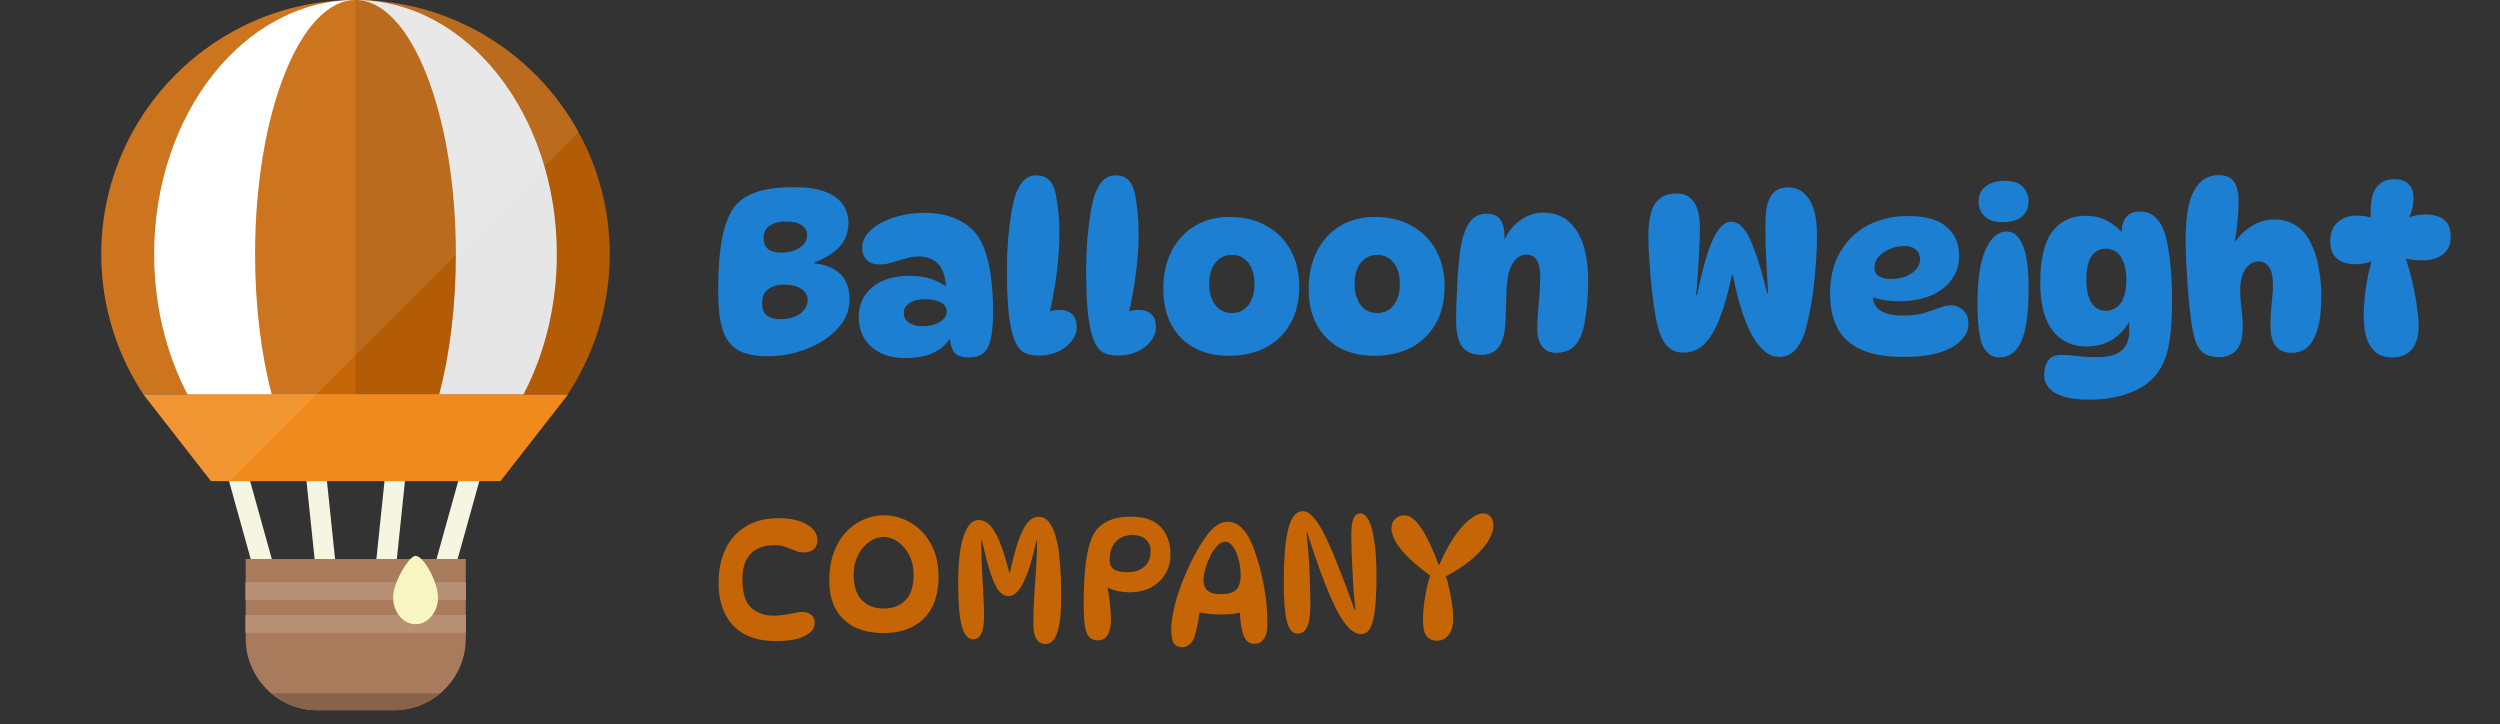 <svg width="176" height="51" viewBox="0 0 176 51" fill="none" xmlns="http://www.w3.org/2000/svg">
<rect x="0" y="0" width="176" height="51" fill="#333333" stroke="none"/>
<g clip-path="url(#clip0_980_52)">
<path d="M19.655 41.235L18.281 41.616L18.114 41.013L17.649 39.354L16.13 33.892L16.123 33.872L16.074 33.691L16.428 33.594L17.448 33.31L17.608 33.872L19.135 39.354L19.593 41.013L19.655 41.235Z" fill="#F5F5E1"/>
<path d="M33.795 33.693L32.416 33.309L30.208 41.232L31.587 41.616L33.795 33.693Z" fill="#F5F5E1"/>
<path d="M23.795 41.327L22.933 33.066L21.508 33.215L22.37 41.476L23.795 41.327Z" fill="#F5F5E1"/>
<path d="M28.578 33.216L27.154 33.067L26.292 41.328L27.716 41.477L28.578 33.216Z" fill="#F5F5E1"/>
<path d="M42.923 17.682V18.112C42.923 18.189 42.916 18.258 42.916 18.334V18.425C42.916 18.432 42.916 18.432 42.916 18.439C42.916 18.473 42.91 18.508 42.91 18.543V18.64C42.91 18.66 42.903 18.681 42.903 18.709C42.903 18.744 42.903 18.779 42.896 18.82C42.896 18.862 42.896 18.904 42.889 18.945V19.015C42.882 19.105 42.875 19.195 42.868 19.285C42.868 19.341 42.861 19.389 42.854 19.445C42.847 19.528 42.84 19.618 42.833 19.701C42.833 19.729 42.826 19.75 42.826 19.778C42.812 19.861 42.806 19.951 42.798 20.035C42.792 20.062 42.792 20.09 42.785 20.125C42.785 20.153 42.778 20.18 42.771 20.215V20.243C42.764 20.271 42.764 20.298 42.757 20.326C42.708 20.708 42.646 21.09 42.57 21.464C42.563 21.492 42.556 21.52 42.549 21.554C42.549 21.554 42.549 21.561 42.549 21.568C42.542 21.596 42.535 21.631 42.528 21.665C42.521 21.693 42.514 21.728 42.507 21.763C42.5 21.783 42.493 21.804 42.486 21.832C42.48 21.86 42.48 21.881 42.473 21.908C42.445 22.033 42.41 22.158 42.382 22.283C42.375 22.311 42.368 22.339 42.361 22.366C42.341 22.436 42.327 22.498 42.306 22.561C42.299 22.589 42.292 22.623 42.285 22.651C42.278 22.665 42.278 22.679 42.271 22.7C42.264 22.727 42.251 22.762 42.244 22.797C42.23 22.838 42.223 22.88 42.209 22.922C42.202 22.949 42.188 22.977 42.181 23.005C42.174 23.04 42.16 23.081 42.153 23.116C42.126 23.192 42.098 23.276 42.077 23.359C42.063 23.387 42.056 23.414 42.042 23.449C42.035 23.477 42.028 23.505 42.014 23.532C42.008 23.567 41.994 23.602 41.98 23.636C41.98 23.636 41.98 23.636 41.98 23.643C41.959 23.706 41.938 23.768 41.917 23.831C41.883 23.928 41.848 24.025 41.813 24.122C41.799 24.15 41.792 24.178 41.779 24.199C41.772 24.219 41.765 24.24 41.758 24.254C41.744 24.289 41.737 24.323 41.723 24.358C41.64 24.573 41.55 24.788 41.459 24.997C41.439 25.052 41.411 25.101 41.39 25.156C41.362 25.219 41.335 25.274 41.307 25.337C41.293 25.371 41.279 25.399 41.265 25.427C41.251 25.455 41.244 25.476 41.231 25.496C41.196 25.573 41.161 25.649 41.127 25.718C41.113 25.746 41.106 25.767 41.092 25.795C41.078 25.823 41.064 25.857 41.043 25.885C40.953 26.065 40.863 26.246 40.766 26.419C40.752 26.447 40.738 26.468 40.724 26.496C40.703 26.53 40.689 26.565 40.669 26.593C40.655 26.628 40.634 26.655 40.62 26.683C40.606 26.711 40.585 26.739 40.571 26.773C40.537 26.829 40.502 26.891 40.467 26.954C40.447 26.981 40.433 27.002 40.419 27.03C40.405 27.058 40.384 27.085 40.37 27.12C40.266 27.294 40.155 27.46 40.044 27.634C40.016 27.682 39.981 27.724 39.954 27.773H10.099C8.399 25.198 7.337 22.158 7.157 18.883C7.136 18.556 7.129 18.23 7.129 17.897C7.129 8.043 15.096 0.049 24.936 0H25.456C25.519 0 25.581 0 25.644 0.007C25.769 0.014 25.894 0.021 26.012 0.028C26.372 0.049 26.733 0.076 27.087 0.118H27.094C27.198 0.132 27.302 0.146 27.407 0.16C27.441 0.16 27.476 0.167 27.511 0.173C27.58 0.18 27.642 0.187 27.712 0.201C27.747 0.208 27.781 0.208 27.816 0.215L27.92 0.236C28.094 0.264 28.267 0.291 28.441 0.326C28.607 0.361 28.774 0.395 28.94 0.43C28.975 0.437 29.01 0.444 29.038 0.451C29.072 0.458 29.107 0.465 29.142 0.479C29.176 0.486 29.204 0.493 29.239 0.5H29.246C29.308 0.513 29.378 0.534 29.44 0.548C29.475 0.555 29.509 0.569 29.544 0.576C29.586 0.583 29.627 0.597 29.669 0.611C29.69 0.618 29.718 0.625 29.738 0.625C29.773 0.638 29.808 0.645 29.835 0.652C29.87 0.666 29.905 0.673 29.94 0.68C29.995 0.701 30.058 0.715 30.113 0.736C30.189 0.756 30.259 0.777 30.328 0.798C30.363 0.812 30.398 0.819 30.425 0.833C30.46 0.84 30.495 0.854 30.523 0.861C30.557 0.875 30.592 0.881 30.62 0.895C30.654 0.902 30.689 0.916 30.717 0.923C30.752 0.937 30.786 0.944 30.814 0.958C30.849 0.972 30.877 0.979 30.911 0.993C30.974 1.013 31.043 1.034 31.106 1.062C31.133 1.069 31.168 1.083 31.203 1.097C31.251 1.111 31.307 1.131 31.362 1.152C31.501 1.208 31.647 1.263 31.793 1.326C31.848 1.346 31.904 1.367 31.952 1.388C32.049 1.43 32.147 1.471 32.244 1.513C32.272 1.527 32.299 1.541 32.327 1.555C32.389 1.583 32.452 1.61 32.508 1.638C32.542 1.652 32.57 1.666 32.605 1.68C32.695 1.721 32.785 1.763 32.875 1.812C32.903 1.825 32.938 1.839 32.966 1.853C32.993 1.867 33.028 1.881 33.056 1.902C33.084 1.916 33.111 1.923 33.139 1.937C33.202 1.971 33.264 2.006 33.327 2.034C33.431 2.089 33.528 2.145 33.625 2.2C33.701 2.235 33.771 2.277 33.84 2.318C33.937 2.374 34.028 2.429 34.125 2.478C34.18 2.513 34.229 2.547 34.284 2.582C34.347 2.617 34.402 2.651 34.458 2.686C34.486 2.7 34.513 2.721 34.541 2.734C34.569 2.755 34.597 2.776 34.631 2.79C34.659 2.811 34.687 2.825 34.715 2.846C34.742 2.866 34.77 2.88 34.798 2.901C34.846 2.929 34.895 2.963 34.944 2.998C34.951 3.005 34.965 3.012 34.971 3.019C35.083 3.088 35.187 3.165 35.291 3.234C35.298 3.241 35.298 3.241 35.298 3.241C35.381 3.296 35.457 3.352 35.541 3.407C35.568 3.428 35.589 3.449 35.617 3.47C35.7 3.532 35.776 3.588 35.86 3.65C35.888 3.671 35.908 3.692 35.936 3.713C35.964 3.734 35.992 3.754 36.019 3.768C36.04 3.789 36.068 3.81 36.096 3.831C36.123 3.858 36.158 3.879 36.186 3.907C36.228 3.935 36.262 3.97 36.304 3.997C36.387 4.067 36.477 4.143 36.561 4.213C36.581 4.233 36.602 4.247 36.623 4.268C36.651 4.289 36.686 4.317 36.714 4.344C36.734 4.365 36.762 4.386 36.79 4.407C36.963 4.559 37.13 4.712 37.296 4.872C37.317 4.886 37.331 4.9 37.352 4.92C37.491 5.052 37.623 5.184 37.761 5.316C37.782 5.344 37.81 5.371 37.831 5.392C37.852 5.413 37.865 5.427 37.879 5.441C37.9 5.462 37.921 5.489 37.942 5.51C37.99 5.559 38.046 5.614 38.094 5.67C38.115 5.691 38.129 5.704 38.15 5.725C38.386 5.982 38.615 6.246 38.837 6.516C38.858 6.544 38.879 6.565 38.899 6.593C38.913 6.607 38.92 6.613 38.934 6.627C38.955 6.655 38.976 6.683 38.997 6.711C39.017 6.738 39.045 6.773 39.073 6.801C39.087 6.822 39.101 6.843 39.121 6.863C39.239 7.023 39.364 7.183 39.482 7.342C39.503 7.37 39.524 7.398 39.538 7.425C39.58 7.481 39.621 7.537 39.663 7.599C39.697 7.648 39.739 7.696 39.774 7.752C39.788 7.779 39.809 7.807 39.829 7.835C39.864 7.891 39.906 7.946 39.947 8.009C39.975 8.057 40.01 8.106 40.044 8.161C40.156 8.328 40.267 8.501 40.371 8.675C40.385 8.703 40.406 8.73 40.419 8.765C40.433 8.786 40.447 8.813 40.468 8.841C40.502 8.897 40.537 8.959 40.572 9.022C40.586 9.05 40.606 9.084 40.62 9.112C40.634 9.14 40.655 9.167 40.669 9.195C40.69 9.23 40.704 9.265 40.724 9.299C40.738 9.32 40.752 9.348 40.766 9.376C40.863 9.549 40.953 9.73 41.044 9.91C41.065 9.938 41.078 9.972 41.092 10C41.106 10.028 41.113 10.049 41.127 10.077C41.162 10.146 41.196 10.222 41.231 10.292C41.245 10.319 41.252 10.34 41.266 10.361C41.28 10.396 41.294 10.424 41.307 10.458C41.335 10.514 41.363 10.576 41.391 10.639C41.411 10.694 41.439 10.743 41.46 10.798C41.55 11.006 41.64 11.222 41.724 11.437C41.737 11.472 41.744 11.506 41.758 11.541C41.765 11.555 41.772 11.575 41.779 11.589C41.793 11.617 41.8 11.645 41.814 11.673C41.848 11.77 41.883 11.867 41.918 11.957C41.939 12.027 41.959 12.089 41.98 12.152V12.159C41.994 12.193 42.008 12.228 42.015 12.262C42.029 12.29 42.036 12.318 42.043 12.346C42.057 12.374 42.064 12.408 42.077 12.436C42.098 12.519 42.126 12.596 42.154 12.679C42.161 12.714 42.175 12.748 42.182 12.783C42.189 12.811 42.202 12.845 42.209 12.873C42.223 12.915 42.23 12.957 42.244 12.998C42.251 13.033 42.265 13.061 42.272 13.095C42.279 13.109 42.279 13.13 42.286 13.144C42.293 13.172 42.3 13.2 42.306 13.227C42.327 13.297 42.341 13.359 42.362 13.422C42.369 13.449 42.376 13.477 42.383 13.505C42.41 13.63 42.445 13.762 42.473 13.887C42.48 13.907 42.48 13.935 42.487 13.963C42.494 13.984 42.501 14.011 42.508 14.032C42.515 14.067 42.522 14.102 42.529 14.13C42.535 14.164 42.542 14.192 42.549 14.227C42.549 14.234 42.549 14.234 42.549 14.241C42.556 14.268 42.563 14.303 42.57 14.331C42.647 14.706 42.709 15.087 42.757 15.469C42.764 15.497 42.764 15.524 42.771 15.552V15.58C42.778 15.608 42.785 15.642 42.785 15.67C42.792 15.698 42.792 15.732 42.799 15.76C42.806 15.844 42.813 15.927 42.827 16.017C42.827 16.038 42.834 16.066 42.834 16.086C42.841 16.177 42.848 16.26 42.855 16.35C42.861 16.399 42.868 16.454 42.868 16.503C42.875 16.593 42.882 16.683 42.889 16.78V16.85C42.896 16.891 42.896 16.933 42.896 16.975C42.903 17.009 42.903 17.051 42.903 17.086C42.903 17.106 42.91 17.134 42.91 17.155V17.252C42.91 17.287 42.917 17.322 42.917 17.356C42.917 17.363 42.917 17.363 42.917 17.37V17.46C42.916 17.536 42.923 17.606 42.923 17.682Z" fill="#C66506"/>
<path d="M39.2 17.896C39.2 21.547 38.334 24.942 36.848 27.773H13.205C11.718 24.942 10.852 21.547 10.852 17.896C10.852 8.051 17.149 0.062 24.935 0C24.965 0 24.996 0 25.026 0C25.057 0 25.087 0 25.118 0C32.904 0.062 39.2 8.051 39.2 17.896Z" fill="white"/>
<path d="M32.094 17.896C32.094 21.547 31.663 24.942 30.921 27.773H19.131C18.389 24.942 17.957 21.547 17.957 17.896C17.957 8.012 21.122 0 25.026 0C28.93 0 32.094 8.012 32.094 17.896Z" fill="#C66506"/>
<path opacity="0.1" d="M42.924 17.682V18.112C42.924 18.189 42.917 18.258 42.917 18.334V18.425C42.917 18.432 42.917 18.432 42.917 18.439C42.917 18.473 42.91 18.508 42.91 18.543V18.64C42.91 18.66 42.903 18.681 42.903 18.709C42.903 18.744 42.903 18.779 42.896 18.82C42.896 18.862 42.896 18.904 42.889 18.945V19.015C42.882 19.105 42.875 19.195 42.868 19.285C42.868 19.341 42.861 19.389 42.854 19.445C42.847 19.528 42.84 19.618 42.834 19.701C42.834 19.729 42.827 19.75 42.827 19.778C42.813 19.861 42.806 19.951 42.799 20.035C42.792 20.062 42.792 20.09 42.785 20.125C42.785 20.153 42.778 20.18 42.771 20.215V20.243C42.764 20.271 42.764 20.298 42.757 20.326C42.709 20.708 42.646 21.09 42.57 21.464C42.563 21.492 42.556 21.52 42.549 21.554C42.549 21.554 42.549 21.561 42.549 21.568C42.542 21.596 42.535 21.631 42.528 21.665C42.521 21.693 42.514 21.728 42.507 21.763C42.501 21.783 42.494 21.804 42.487 21.832C42.48 21.86 42.48 21.881 42.473 21.908C42.445 22.033 42.41 22.158 42.383 22.283C42.376 22.311 42.369 22.339 42.362 22.366C42.341 22.436 42.327 22.498 42.306 22.561C42.299 22.589 42.292 22.623 42.285 22.651C42.279 22.665 42.279 22.679 42.272 22.7C42.265 22.727 42.251 22.762 42.244 22.797C42.23 22.838 42.223 22.88 42.209 22.922C42.202 22.949 42.188 22.977 42.181 23.005C42.174 23.04 42.16 23.081 42.154 23.116C42.126 23.192 42.098 23.276 42.077 23.359C42.063 23.387 42.056 23.414 42.042 23.449C42.035 23.477 42.029 23.505 42.015 23.532C42.008 23.567 41.994 23.602 41.98 23.636C41.98 23.636 41.98 23.636 41.98 23.643C41.959 23.706 41.938 23.768 41.918 23.831C41.883 23.928 41.848 24.025 41.813 24.122C41.8 24.15 41.793 24.178 41.779 24.199C41.772 24.219 41.765 24.24 41.758 24.254C41.744 24.289 41.737 24.323 41.723 24.358C41.64 24.573 41.55 24.788 41.46 24.997C41.439 25.052 41.411 25.101 41.39 25.156C41.362 25.219 41.335 25.274 41.307 25.337C41.293 25.371 41.279 25.399 41.265 25.427C41.252 25.455 41.245 25.476 41.231 25.496C41.196 25.573 41.161 25.649 41.127 25.718C41.113 25.746 41.106 25.767 41.092 25.795C41.078 25.823 41.064 25.857 41.044 25.885C40.953 26.065 40.863 26.246 40.766 26.419C40.752 26.447 40.738 26.468 40.724 26.496C40.703 26.53 40.69 26.565 40.669 26.593C40.655 26.628 40.634 26.655 40.62 26.683C40.606 26.711 40.585 26.739 40.572 26.773C40.537 26.829 40.502 26.891 40.468 26.954C40.447 26.981 40.433 27.002 40.419 27.03C40.405 27.058 40.384 27.085 40.37 27.12C40.266 27.294 40.155 27.46 40.044 27.634C40.017 27.682 39.982 27.724 39.954 27.773H25.026V0H25.457C25.644 0 25.838 0.007 26.026 0.014C26.38 0.035 26.733 0.069 27.087 0.118H27.094C27.198 0.132 27.303 0.146 27.407 0.16C27.441 0.16 27.476 0.167 27.511 0.173C27.58 0.18 27.643 0.187 27.712 0.201C27.747 0.208 27.782 0.208 27.816 0.215L27.92 0.236C28.094 0.264 28.267 0.291 28.441 0.326C28.607 0.361 28.774 0.395 28.941 0.43C28.975 0.437 29.01 0.444 29.038 0.451C29.072 0.458 29.107 0.465 29.142 0.479C29.177 0.486 29.204 0.493 29.239 0.5H29.246C29.308 0.513 29.378 0.534 29.44 0.548C29.475 0.555 29.51 0.569 29.544 0.576C29.586 0.583 29.628 0.597 29.669 0.611C29.69 0.618 29.718 0.625 29.739 0.625C29.773 0.638 29.808 0.645 29.836 0.652C29.87 0.666 29.905 0.673 29.94 0.68C29.995 0.701 30.058 0.715 30.113 0.736C30.19 0.756 30.259 0.777 30.328 0.798C30.363 0.812 30.398 0.819 30.426 0.833C30.46 0.84 30.495 0.854 30.523 0.861C30.558 0.875 30.592 0.881 30.62 0.895C30.655 0.902 30.689 0.916 30.717 0.923C30.752 0.937 30.787 0.944 30.814 0.958C30.849 0.972 30.877 0.979 30.912 0.993C30.974 1.013 31.043 1.034 31.106 1.062C31.134 1.069 31.168 1.083 31.203 1.097C31.252 1.111 31.307 1.131 31.363 1.152C31.501 1.208 31.647 1.263 31.793 1.326C31.848 1.346 31.904 1.367 31.952 1.388C32.05 1.43 32.147 1.471 32.244 1.513C32.272 1.527 32.299 1.541 32.327 1.555C32.39 1.583 32.452 1.61 32.508 1.638C32.542 1.652 32.57 1.666 32.605 1.68C32.695 1.721 32.785 1.763 32.876 1.812C32.903 1.825 32.938 1.839 32.966 1.853C32.994 1.867 33.028 1.881 33.056 1.902C33.084 1.916 33.112 1.923 33.139 1.937C33.202 1.971 33.264 2.006 33.327 2.034C33.431 2.089 33.528 2.145 33.625 2.2C33.702 2.235 33.771 2.277 33.84 2.318C33.938 2.374 34.028 2.429 34.125 2.478C34.18 2.513 34.229 2.547 34.285 2.582C34.347 2.617 34.402 2.651 34.458 2.686C34.486 2.7 34.514 2.721 34.541 2.734C34.569 2.755 34.597 2.776 34.632 2.79C34.659 2.811 34.687 2.825 34.715 2.846C34.743 2.866 34.77 2.88 34.798 2.901C34.847 2.929 34.895 2.963 34.944 2.998C34.951 3.005 34.965 3.012 34.972 3.019C35.083 3.088 35.187 3.165 35.291 3.234C35.298 3.241 35.298 3.241 35.298 3.241C35.381 3.296 35.458 3.352 35.541 3.407C35.569 3.428 35.589 3.449 35.617 3.47C35.7 3.532 35.777 3.588 35.86 3.65C35.888 3.671 35.908 3.692 35.936 3.713C35.964 3.734 35.992 3.754 36.02 3.768C36.04 3.789 36.068 3.81 36.096 3.831C36.124 3.858 36.158 3.879 36.186 3.907C36.228 3.935 36.263 3.97 36.304 3.997C36.388 4.067 36.478 4.143 36.561 4.213C36.582 4.233 36.602 4.247 36.623 4.268C36.651 4.289 36.686 4.317 36.714 4.344C36.734 4.365 36.762 4.386 36.79 4.407C36.964 4.559 37.13 4.712 37.297 4.872C37.317 4.886 37.331 4.9 37.352 4.92C37.491 5.052 37.623 5.184 37.762 5.316C37.782 5.344 37.81 5.371 37.831 5.392C37.852 5.413 37.866 5.427 37.88 5.441C37.9 5.462 37.921 5.489 37.942 5.51C37.99 5.559 38.046 5.614 38.095 5.67C38.115 5.691 38.129 5.704 38.15 5.725C38.386 5.982 38.615 6.246 38.837 6.516C38.858 6.544 38.879 6.565 38.9 6.593C38.913 6.607 38.92 6.613 38.934 6.627C38.955 6.655 38.976 6.683 38.997 6.711C39.018 6.738 39.045 6.773 39.073 6.801C39.087 6.822 39.101 6.843 39.122 6.863C39.24 7.023 39.365 7.183 39.483 7.342C39.503 7.37 39.524 7.398 39.538 7.425C39.58 7.481 39.621 7.537 39.663 7.599C39.698 7.648 39.739 7.696 39.774 7.752C39.788 7.779 39.809 7.807 39.83 7.835C39.864 7.891 39.906 7.946 39.948 8.009C39.975 8.057 40.01 8.106 40.045 8.161C40.156 8.328 40.267 8.501 40.371 8.675C40.385 8.703 40.406 8.73 40.419 8.765C40.433 8.786 40.447 8.813 40.468 8.841C40.503 8.897 40.537 8.959 40.572 9.022C40.586 9.05 40.607 9.084 40.621 9.112C40.635 9.14 40.655 9.167 40.669 9.195C40.69 9.23 40.704 9.265 40.725 9.299C40.739 9.32 40.752 9.348 40.766 9.376C40.864 9.549 40.954 9.73 41.044 9.91C41.065 9.938 41.079 9.972 41.093 10C41.106 10.028 41.113 10.049 41.127 10.077C41.162 10.146 41.197 10.222 41.231 10.292C41.245 10.319 41.252 10.34 41.266 10.361C41.28 10.396 41.294 10.424 41.307 10.458C41.335 10.514 41.363 10.576 41.391 10.639C41.412 10.694 41.439 10.743 41.46 10.798C41.55 11.006 41.641 11.222 41.724 11.437C41.738 11.472 41.745 11.506 41.758 11.541C41.765 11.555 41.772 11.575 41.779 11.589C41.793 11.617 41.8 11.645 41.814 11.673C41.849 11.77 41.883 11.867 41.918 11.957C41.939 12.027 41.96 12.089 41.98 12.152V12.159C41.994 12.193 42.008 12.228 42.015 12.262C42.029 12.29 42.036 12.318 42.043 12.346C42.057 12.374 42.064 12.408 42.078 12.436C42.098 12.519 42.126 12.596 42.154 12.679C42.161 12.714 42.175 12.748 42.182 12.783C42.189 12.811 42.203 12.845 42.21 12.873C42.223 12.915 42.23 12.957 42.244 12.998C42.251 13.033 42.265 13.061 42.272 13.095C42.279 13.109 42.279 13.13 42.286 13.144C42.293 13.172 42.3 13.2 42.307 13.227C42.328 13.297 42.341 13.359 42.362 13.422C42.369 13.449 42.376 13.477 42.383 13.505C42.411 13.63 42.446 13.762 42.473 13.887C42.48 13.907 42.48 13.935 42.487 13.963C42.494 13.984 42.501 14.011 42.508 14.032C42.515 14.067 42.522 14.102 42.529 14.13C42.536 14.164 42.543 14.192 42.55 14.227C42.55 14.234 42.55 14.234 42.55 14.241C42.556 14.268 42.563 14.303 42.57 14.331C42.647 14.706 42.709 15.087 42.758 15.469C42.765 15.497 42.764 15.524 42.772 15.552V15.58C42.778 15.608 42.785 15.642 42.785 15.67C42.792 15.698 42.792 15.732 42.799 15.76C42.806 15.844 42.813 15.927 42.827 16.017C42.827 16.038 42.834 16.066 42.834 16.086C42.841 16.177 42.848 16.26 42.855 16.35C42.862 16.399 42.869 16.454 42.869 16.503C42.876 16.593 42.883 16.683 42.889 16.78V16.85C42.896 16.891 42.896 16.933 42.896 16.975C42.903 17.009 42.903 17.051 42.903 17.086C42.903 17.106 42.91 17.134 42.91 17.155V17.252C42.91 17.287 42.917 17.322 42.917 17.356C42.917 17.363 42.917 17.363 42.917 17.37V17.46C42.917 17.536 42.924 17.606 42.924 17.682Z" fill="#040000"/>
<path d="M39.988 27.773L35.234 33.872H14.853L10.099 27.773H39.988Z" fill="#F08A1C"/>
<path d="M32.792 39.355V44.962C32.792 46.495 32.098 47.876 31.001 48.806C30.12 49.549 28.989 50 27.753 50H22.334C21.89 50 21.459 49.944 21.05 49.833C20.321 49.639 19.648 49.285 19.086 48.806C18.309 48.147 17.733 47.259 17.462 46.245C17.351 45.836 17.295 45.406 17.295 44.962V39.355H32.792V39.355Z" fill="#A87B5D"/>
<path d="M31.001 48.805C30.123 49.548 28.989 49.997 27.756 49.997H22.331C21.098 49.997 19.965 49.548 19.086 48.805H31.001Z" fill="#88634A"/>
<path d="M32.792 41.014H17.295V42.235H32.792V41.014Z" fill="#B79075"/>
<path d="M32.792 43.304H17.295V44.525H32.792V43.304Z" fill="#B79075"/>
<path d="M32.792 41.014H17.295V42.235H32.792V41.014Z" fill="#B79075"/>
<path d="M32.792 43.304H17.295V44.525H32.792V43.304Z" fill="#B79075"/>
<path d="M30.835 42.051C30.835 43.096 30.127 43.943 29.255 43.943C28.382 43.943 27.674 43.096 27.674 42.051C27.674 41.007 28.794 39.132 29.255 39.132C29.833 39.132 30.835 41.007 30.835 42.051Z" fill="#F7F5C1"/>
<path opacity="0.1" d="M40.724 9.299L38.323 11.7L32.098 17.925L16.13 33.893L16.123 33.872H14.853L10.099 27.772C8.399 25.198 7.337 22.158 7.157 18.883C7.136 18.556 7.129 18.23 7.129 17.897C7.129 8.043 15.096 0.049 24.936 0H25.456C25.519 0 25.581 0 25.644 0.007C25.769 0.007 25.901 0.007 26.026 0.014C26.379 0.035 26.733 0.069 27.087 0.118H27.094C27.198 0.132 27.302 0.146 27.407 0.16C27.441 0.16 27.476 0.167 27.511 0.173C27.58 0.18 27.642 0.187 27.712 0.201C27.747 0.208 27.781 0.208 27.816 0.215L27.92 0.236C28.094 0.264 28.267 0.291 28.441 0.326C28.607 0.361 28.774 0.395 28.94 0.43C28.975 0.437 29.01 0.444 29.038 0.451C29.072 0.458 29.107 0.465 29.142 0.479C29.176 0.486 29.204 0.493 29.239 0.5H29.246C29.308 0.513 29.378 0.534 29.44 0.548C29.475 0.555 29.509 0.569 29.544 0.576C29.586 0.583 29.627 0.597 29.669 0.611C29.69 0.618 29.718 0.625 29.738 0.625C29.773 0.638 29.808 0.645 29.835 0.652C29.87 0.666 29.905 0.673 29.94 0.68C29.995 0.701 30.058 0.715 30.113 0.736C30.189 0.756 30.259 0.777 30.328 0.798C30.363 0.812 30.398 0.819 30.425 0.833C30.46 0.84 30.495 0.854 30.523 0.861C30.557 0.875 30.592 0.881 30.62 0.895C30.654 0.902 30.689 0.916 30.717 0.923C30.752 0.937 30.786 0.944 30.814 0.958C30.849 0.972 30.877 0.979 30.911 0.993C30.974 1.013 31.043 1.034 31.106 1.062C31.133 1.069 31.168 1.083 31.203 1.097C31.251 1.111 31.307 1.131 31.362 1.152C31.501 1.208 31.647 1.263 31.793 1.326C31.848 1.346 31.904 1.367 31.952 1.388C32.049 1.43 32.147 1.471 32.244 1.513C32.272 1.527 32.299 1.541 32.327 1.555C32.389 1.583 32.452 1.61 32.508 1.638C32.542 1.652 32.57 1.666 32.605 1.68C32.695 1.721 32.785 1.763 32.875 1.812C32.903 1.825 32.938 1.839 32.966 1.853C32.993 1.867 33.028 1.881 33.056 1.902C33.084 1.916 33.111 1.923 33.139 1.937C33.202 1.971 33.264 2.006 33.327 2.034C33.431 2.089 33.528 2.145 33.625 2.2C33.701 2.235 33.771 2.277 33.84 2.318C33.937 2.374 34.028 2.429 34.125 2.478C34.18 2.513 34.229 2.547 34.284 2.582C34.347 2.617 34.402 2.651 34.458 2.686C34.486 2.7 34.513 2.721 34.541 2.734C34.569 2.755 34.597 2.776 34.631 2.79C34.659 2.811 34.687 2.825 34.715 2.846C34.742 2.866 34.77 2.88 34.798 2.901C34.846 2.929 34.895 2.963 34.944 2.998C34.951 3.005 34.965 3.012 34.971 3.019C35.083 3.088 35.187 3.165 35.291 3.234C35.298 3.241 35.298 3.241 35.298 3.241C35.381 3.296 35.457 3.352 35.541 3.407C35.568 3.428 35.589 3.449 35.617 3.47C35.7 3.532 35.776 3.588 35.86 3.65C35.888 3.671 35.908 3.692 35.936 3.713C35.964 3.734 35.992 3.754 36.019 3.768C36.04 3.789 36.068 3.81 36.096 3.831C36.123 3.858 36.158 3.879 36.186 3.907C36.228 3.935 36.262 3.97 36.304 3.997C36.387 4.067 36.477 4.143 36.561 4.213C36.581 4.233 36.602 4.247 36.623 4.268C36.651 4.289 36.686 4.317 36.714 4.344C36.734 4.365 36.762 4.386 36.79 4.407C36.963 4.559 37.13 4.712 37.296 4.872C37.317 4.886 37.331 4.9 37.352 4.92C37.491 5.052 37.623 5.184 37.761 5.316C37.782 5.344 37.81 5.371 37.831 5.392C37.852 5.413 37.865 5.427 37.879 5.441C37.9 5.462 37.921 5.489 37.942 5.51C37.99 5.559 38.046 5.614 38.094 5.67C38.115 5.691 38.129 5.704 38.15 5.725C38.386 5.982 38.615 6.246 38.837 6.516C38.858 6.544 38.879 6.565 38.899 6.593C38.913 6.607 38.92 6.613 38.934 6.627C38.955 6.655 38.976 6.683 38.997 6.711C39.017 6.738 39.045 6.773 39.073 6.801C39.087 6.822 39.101 6.843 39.121 6.863C39.239 7.023 39.364 7.183 39.482 7.342C39.503 7.37 39.524 7.398 39.538 7.425C39.58 7.481 39.621 7.537 39.663 7.599C39.697 7.648 39.739 7.696 39.774 7.752C39.788 7.779 39.809 7.807 39.829 7.835C39.864 7.891 39.906 7.946 39.94 8.009C39.975 8.057 40.01 8.106 40.044 8.161C40.156 8.328 40.267 8.501 40.371 8.675C40.385 8.703 40.406 8.73 40.419 8.765C40.433 8.786 40.447 8.813 40.468 8.841C40.502 8.897 40.537 8.959 40.572 9.022C40.586 9.05 40.606 9.084 40.62 9.112C40.634 9.14 40.655 9.167 40.669 9.195C40.689 9.23 40.703 9.264 40.724 9.299Z" fill="white"/>
</g>
<path d="M54.032 25.08C53.232 25.08 52.581 24.957 52.08 24.712C51.589 24.467 51.227 24.072 50.992 23.528C50.843 23.165 50.731 22.728 50.656 22.216C50.592 21.704 50.56 21.112 50.56 20.44C50.56 19.395 50.603 18.509 50.688 17.784C50.773 17.048 50.891 16.429 51.04 15.928C51.2 15.427 51.392 15.011 51.616 14.68C51.915 14.221 52.4 13.859 53.072 13.592C53.744 13.315 54.693 13.176 55.92 13.176C56.837 13.176 57.573 13.288 58.128 13.512C58.693 13.736 59.099 14.035 59.344 14.408C59.6 14.781 59.728 15.203 59.728 15.672C59.728 16.387 59.504 16.968 59.056 17.416C58.619 17.864 58.043 18.216 57.328 18.472V18.536C58.107 18.621 58.715 18.872 59.152 19.288C59.589 19.704 59.808 20.301 59.808 21.08C59.808 21.667 59.643 22.205 59.312 22.696C58.981 23.176 58.539 23.597 57.984 23.96C57.44 24.312 56.821 24.589 56.128 24.792C55.445 24.984 54.747 25.08 54.032 25.08ZM54.96 22.472C55.333 22.472 55.659 22.413 55.936 22.296C56.224 22.179 56.448 22.019 56.608 21.816C56.779 21.613 56.864 21.384 56.864 21.128C56.864 20.819 56.725 20.563 56.448 20.36C56.171 20.147 55.739 20.04 55.152 20.04C54.725 20.04 54.368 20.147 54.08 20.36C53.792 20.573 53.648 20.899 53.648 21.336C53.648 21.731 53.755 22.019 53.968 22.2C54.192 22.381 54.523 22.472 54.96 22.472ZM54.976 17.784C55.509 17.784 55.947 17.672 56.288 17.448C56.64 17.213 56.816 16.909 56.816 16.536C56.816 16.248 56.688 16.019 56.432 15.848C56.176 15.677 55.808 15.592 55.328 15.592C54.869 15.592 54.491 15.688 54.192 15.88C53.904 16.072 53.76 16.365 53.76 16.76C53.76 17.112 53.867 17.373 54.08 17.544C54.304 17.704 54.603 17.784 54.976 17.784ZM68.218 25.16C67.674 25.16 67.312 25.021 67.13 24.744C66.949 24.456 66.858 24.003 66.858 23.384L67.098 23.464C66.522 24.627 65.413 25.208 63.77 25.208C63.024 25.208 62.405 25.075 61.914 24.808C61.424 24.541 61.056 24.195 60.81 23.768C60.576 23.331 60.458 22.851 60.458 22.328C60.458 21.432 60.784 20.723 61.434 20.2C62.085 19.677 62.949 19.416 64.026 19.416C64.698 19.416 65.285 19.517 65.786 19.72C66.298 19.923 66.725 20.205 67.066 20.568L66.618 20.536C66.597 19.64 66.421 19.005 66.09 18.632C65.76 18.248 65.28 18.056 64.65 18.056C64.362 18.056 64.064 18.104 63.754 18.2C63.445 18.285 63.136 18.376 62.826 18.472C62.528 18.568 62.224 18.616 61.914 18.616C61.53 18.616 61.232 18.509 61.018 18.296C60.805 18.083 60.698 17.805 60.698 17.464C60.698 16.995 60.901 16.573 61.306 16.2C61.712 15.827 62.245 15.533 62.906 15.32C63.578 15.096 64.304 14.984 65.082 14.984C66.074 14.984 66.933 15.181 67.658 15.576C68.394 15.971 68.922 16.573 69.242 17.384C69.488 17.992 69.658 18.68 69.754 19.448C69.861 20.205 69.914 21.016 69.914 21.88C69.914 22.744 69.856 23.416 69.738 23.896C69.632 24.365 69.45 24.696 69.194 24.888C68.949 25.069 68.624 25.16 68.218 25.16ZM64.986 22.968C65.232 22.968 65.482 22.931 65.738 22.856C65.994 22.771 66.208 22.653 66.378 22.504C66.56 22.355 66.65 22.168 66.65 21.944C66.65 21.741 66.581 21.576 66.442 21.448C66.304 21.309 66.117 21.213 65.882 21.16C65.648 21.096 65.397 21.064 65.13 21.064C64.661 21.064 64.293 21.155 64.026 21.336C63.76 21.517 63.626 21.752 63.626 22.04C63.626 22.317 63.749 22.541 63.994 22.712C64.24 22.883 64.57 22.968 64.986 22.968ZM73.11 25.032C72.662 25.032 72.3 24.947 72.022 24.776C71.756 24.595 71.542 24.285 71.382 23.848C71.212 23.379 71.084 22.739 70.998 21.928C70.924 21.117 70.886 20.136 70.886 18.984C70.886 18.291 70.913 17.587 70.966 16.872C71.03 16.157 71.11 15.507 71.206 14.92C71.313 14.323 71.425 13.875 71.542 13.576C71.724 13.128 71.926 12.813 72.15 12.632C72.374 12.44 72.646 12.344 72.966 12.344C73.308 12.344 73.59 12.44 73.814 12.632C74.038 12.824 74.204 13.144 74.31 13.592C74.385 13.944 74.449 14.371 74.502 14.872C74.556 15.363 74.582 15.885 74.582 16.44C74.582 17.101 74.545 17.8 74.47 18.536C74.396 19.261 74.294 19.971 74.166 20.664C74.049 21.357 73.905 21.997 73.734 22.584L72.534 22.648C72.833 22.381 73.169 22.179 73.542 22.04C73.916 21.891 74.262 21.816 74.582 21.816C74.966 21.816 75.265 21.917 75.478 22.12C75.692 22.312 75.798 22.616 75.798 23.032C75.798 23.384 75.676 23.715 75.43 24.024C75.196 24.333 74.876 24.579 74.47 24.76C74.065 24.941 73.612 25.032 73.11 25.032ZM78.688 25.032C78.24 25.032 77.878 24.947 77.6 24.776C77.334 24.595 77.12 24.285 76.96 23.848C76.79 23.379 76.662 22.739 76.576 21.928C76.502 21.117 76.464 20.136 76.464 18.984C76.464 18.291 76.491 17.587 76.544 16.872C76.608 16.157 76.688 15.507 76.784 14.92C76.891 14.323 77.003 13.875 77.12 13.576C77.302 13.128 77.504 12.813 77.728 12.632C77.952 12.44 78.224 12.344 78.544 12.344C78.886 12.344 79.168 12.44 79.392 12.632C79.616 12.824 79.782 13.144 79.888 13.592C79.963 13.944 80.027 14.371 80.08 14.872C80.134 15.363 80.16 15.885 80.16 16.44C80.16 17.101 80.123 17.8 80.048 18.536C79.974 19.261 79.872 19.971 79.744 20.664C79.627 21.357 79.483 21.997 79.312 22.584L78.112 22.648C78.411 22.381 78.747 22.179 79.12 22.04C79.494 21.891 79.84 21.816 80.16 21.816C80.544 21.816 80.843 21.917 81.056 22.12C81.27 22.312 81.376 22.616 81.376 23.032C81.376 23.384 81.254 23.715 81.008 24.024C80.774 24.333 80.454 24.579 80.048 24.76C79.643 24.941 79.19 25.032 78.688 25.032ZM86.507 25.048C85.579 25.048 84.768 24.861 84.075 24.488C83.381 24.104 82.843 23.56 82.459 22.856C82.085 22.152 81.898 21.315 81.898 20.344C81.898 19.331 82.091 18.445 82.475 17.688C82.859 16.931 83.403 16.339 84.106 15.912C84.811 15.485 85.626 15.272 86.555 15.272C87.557 15.272 88.421 15.48 89.147 15.896C89.882 16.301 90.453 16.872 90.859 17.608C91.264 18.344 91.466 19.203 91.466 20.184C91.466 21.187 91.258 22.051 90.843 22.776C90.437 23.501 89.867 24.061 89.13 24.456C88.394 24.851 87.52 25.048 86.507 25.048ZM86.731 22.04C87.21 22.04 87.594 21.853 87.882 21.48C88.171 21.107 88.314 20.611 88.314 19.992C88.314 19.373 88.171 18.877 87.882 18.504C87.594 18.131 87.21 17.944 86.731 17.944C86.24 17.944 85.85 18.131 85.562 18.504C85.275 18.867 85.13 19.363 85.13 19.992C85.13 20.611 85.275 21.107 85.562 21.48C85.85 21.853 86.24 22.04 86.731 22.04ZM96.741 25.048C95.813 25.048 95.002 24.861 94.309 24.488C93.615 24.104 93.077 23.56 92.693 22.856C92.32 22.152 92.133 21.315 92.133 20.344C92.133 19.331 92.325 18.445 92.709 17.688C93.093 16.931 93.637 16.339 94.341 15.912C95.045 15.485 95.861 15.272 96.789 15.272C97.791 15.272 98.656 15.48 99.381 15.896C100.117 16.301 100.688 16.872 101.093 17.608C101.498 18.344 101.701 19.203 101.701 20.184C101.701 21.187 101.493 22.051 101.077 22.776C100.672 23.501 100.101 24.061 99.365 24.456C98.629 24.851 97.754 25.048 96.741 25.048ZM96.965 22.04C97.445 22.04 97.829 21.853 98.117 21.48C98.405 21.107 98.549 20.611 98.549 19.992C98.549 19.373 98.405 18.877 98.117 18.504C97.829 18.131 97.445 17.944 96.965 17.944C96.474 17.944 96.085 18.131 95.797 18.504C95.509 18.867 95.365 19.363 95.365 19.992C95.365 20.611 95.509 21.107 95.797 21.48C96.085 21.853 96.474 22.04 96.965 22.04ZM104.639 15.048C105.119 15.048 105.45 15.187 105.631 15.464C105.823 15.741 105.919 16.152 105.919 16.696C105.919 16.824 105.909 16.963 105.887 17.112C105.877 17.251 105.855 17.379 105.823 17.496L105.791 17.176C106.047 16.483 106.437 15.944 106.959 15.56C107.482 15.165 108.037 14.968 108.623 14.968C109.338 14.968 109.93 15.165 110.399 15.56C110.869 15.955 111.221 16.509 111.455 17.224C111.69 17.939 111.807 18.781 111.807 19.752C111.807 20.275 111.786 20.787 111.743 21.288C111.701 21.789 111.642 22.248 111.567 22.664C111.493 23.08 111.397 23.421 111.279 23.688C111.119 24.072 110.895 24.36 110.607 24.552C110.319 24.744 109.973 24.84 109.567 24.84C109.141 24.84 108.81 24.696 108.575 24.408C108.341 24.109 108.223 23.699 108.223 23.176C108.223 22.845 108.239 22.456 108.271 22.008C108.314 21.549 108.351 21.091 108.383 20.632C108.415 20.173 108.431 19.784 108.431 19.464C108.431 18.44 108.111 17.928 107.471 17.928C107.119 17.928 106.821 18.093 106.575 18.424C106.341 18.744 106.186 19.197 106.111 19.784C106.079 20.051 106.058 20.381 106.047 20.776C106.037 21.171 106.026 21.565 106.015 21.96C106.005 22.344 105.989 22.669 105.967 22.936C105.903 23.672 105.727 24.2 105.439 24.52C105.162 24.829 104.778 24.984 104.287 24.984C103.701 24.984 103.258 24.803 102.959 24.44C102.661 24.067 102.511 23.443 102.511 22.568C102.511 22.12 102.522 21.619 102.543 21.064C102.565 20.509 102.591 19.955 102.623 19.4C102.666 18.835 102.714 18.323 102.767 17.864C102.874 16.989 103.071 16.301 103.359 15.8C103.658 15.299 104.085 15.048 104.639 15.048ZM116.044 16.632C116.044 15.555 116.204 14.787 116.524 14.328C116.844 13.859 117.34 13.624 118.012 13.624C118.45 13.624 118.786 13.736 119.02 13.96C119.266 14.184 119.436 14.483 119.532 14.856C119.628 15.229 119.676 15.645 119.676 16.104C119.676 16.509 119.66 16.984 119.628 17.528C119.607 18.072 119.575 18.627 119.532 19.192C119.5 19.757 119.458 20.285 119.404 20.776H119.468C119.735 19.507 119.991 18.499 120.236 17.752C120.492 16.995 120.754 16.451 121.02 16.12C121.287 15.779 121.57 15.608 121.868 15.608C122.199 15.608 122.498 15.779 122.764 16.12C123.042 16.451 123.308 16.989 123.564 17.736C123.831 18.472 124.114 19.443 124.412 20.648H124.476C124.444 20.125 124.412 19.587 124.38 19.032C124.348 18.477 124.322 17.928 124.3 17.384C124.29 16.829 124.284 16.317 124.284 15.848C124.284 15.144 124.348 14.6 124.476 14.216C124.615 13.832 124.802 13.565 125.036 13.416C125.282 13.267 125.564 13.192 125.884 13.192C126.524 13.192 127.02 13.475 127.372 14.04C127.735 14.605 127.916 15.437 127.916 16.536C127.916 17.261 127.884 18.003 127.82 18.76C127.767 19.517 127.687 20.253 127.58 20.968C127.474 21.683 127.34 22.349 127.18 22.968C127.01 23.651 126.764 24.184 126.444 24.568C126.135 24.941 125.735 25.128 125.244 25.128C124.946 25.128 124.647 25.027 124.348 24.824C124.06 24.621 123.772 24.296 123.484 23.848C123.207 23.4 122.94 22.808 122.684 22.072C122.439 21.336 122.21 20.435 121.996 19.368H121.916C121.703 20.424 121.468 21.304 121.212 22.008C120.967 22.712 120.706 23.272 120.428 23.688C120.151 24.093 119.852 24.387 119.532 24.568C119.212 24.739 118.871 24.824 118.508 24.824C117.996 24.824 117.591 24.643 117.292 24.28C116.994 23.917 116.759 23.315 116.588 22.472C116.514 22.077 116.444 21.629 116.38 21.128C116.316 20.616 116.258 20.088 116.204 19.544C116.162 19 116.124 18.477 116.092 17.976C116.06 17.464 116.044 17.016 116.044 16.632ZM134.052 25.128C132.772 25.128 131.753 24.952 130.996 24.6C130.239 24.248 129.689 23.741 129.348 23.08C129.007 22.419 128.836 21.629 128.836 20.712C128.836 19.549 129.071 18.563 129.54 17.752C130.02 16.931 130.671 16.301 131.492 15.864C132.324 15.427 133.263 15.208 134.308 15.208C135.556 15.208 136.468 15.464 137.044 15.976C137.631 16.488 137.924 17.16 137.924 17.992C137.924 18.653 137.743 19.224 137.38 19.704C137.028 20.184 136.532 20.557 135.892 20.824C135.263 21.08 134.532 21.208 133.7 21.208C133.305 21.208 132.916 21.176 132.532 21.112C132.159 21.037 131.817 20.941 131.508 20.824L131.892 19.976C131.86 20.232 131.844 20.488 131.844 20.744C131.844 21.277 132.031 21.656 132.404 21.88C132.777 22.104 133.295 22.216 133.956 22.216C134.553 22.216 135.055 22.157 135.46 22.04C135.865 21.912 136.217 21.789 136.516 21.672C136.825 21.555 137.113 21.496 137.38 21.496C137.561 21.496 137.743 21.544 137.924 21.64C138.116 21.725 138.271 21.864 138.388 22.056C138.516 22.248 138.58 22.499 138.58 22.808C138.58 23.235 138.404 23.624 138.052 23.976C137.711 24.328 137.204 24.611 136.532 24.824C135.86 25.027 135.033 25.128 134.052 25.128ZM133.124 19.64C133.7 19.64 134.185 19.507 134.58 19.24C134.975 18.963 135.172 18.632 135.172 18.248C135.172 17.971 135.076 17.747 134.884 17.576C134.692 17.405 134.415 17.32 134.052 17.32C133.679 17.32 133.332 17.395 133.012 17.544C132.692 17.683 132.436 17.864 132.244 18.088C132.052 18.312 131.956 18.563 131.956 18.84C131.956 19.096 132.057 19.293 132.26 19.432C132.473 19.571 132.761 19.64 133.124 19.64ZM141.134 12.728C141.732 12.728 142.158 12.872 142.414 13.16C142.681 13.448 142.814 13.784 142.814 14.168C142.814 14.637 142.654 15 142.334 15.256C142.014 15.512 141.561 15.64 140.974 15.64C140.42 15.64 139.998 15.501 139.71 15.224C139.433 14.936 139.294 14.605 139.294 14.232C139.294 13.731 139.465 13.357 139.806 13.112C140.148 12.856 140.59 12.728 141.134 12.728ZM141.278 16.296C141.758 16.296 142.132 16.616 142.398 17.256C142.676 17.896 142.814 18.915 142.814 20.312C142.814 22.029 142.644 23.267 142.302 24.024C141.972 24.781 141.46 25.16 140.766 25.16C140.233 25.16 139.838 24.883 139.582 24.328C139.337 23.763 139.214 22.781 139.214 21.384C139.214 19.667 139.406 18.392 139.79 17.56C140.174 16.717 140.67 16.296 141.278 16.296ZM146.897 24.392C145.894 24.392 145.1 24.024 144.513 23.288C143.926 22.541 143.633 21.405 143.633 19.88C143.633 18.259 143.91 17.075 144.465 16.328C145.03 15.571 145.814 15.192 146.817 15.192C147.436 15.192 147.974 15.325 148.433 15.592C148.902 15.859 149.324 16.237 149.697 16.728L149.473 17.304C149.441 17.155 149.414 16.995 149.393 16.824C149.372 16.653 149.361 16.525 149.361 16.44C149.361 15.949 149.462 15.571 149.665 15.304C149.878 15.027 150.209 14.888 150.657 14.888C151.148 14.888 151.542 15.059 151.841 15.4C152.15 15.731 152.374 16.211 152.513 16.84C152.63 17.32 152.726 17.933 152.801 18.68C152.876 19.416 152.913 20.163 152.913 20.92C152.913 21.944 152.876 22.803 152.801 23.496C152.726 24.189 152.604 24.765 152.433 25.224C152.262 25.683 152.038 26.083 151.761 26.424C151.27 27 150.62 27.427 149.809 27.704C149.009 27.992 148.092 28.136 147.057 28.136C146.289 28.136 145.676 28.056 145.217 27.896C144.758 27.747 144.422 27.539 144.209 27.272C144.006 27.016 143.905 26.728 143.905 26.408C143.905 26.003 144.001 25.661 144.193 25.384C144.396 25.117 144.694 24.984 145.089 24.984C145.441 24.984 145.825 25.011 146.241 25.064C146.668 25.117 147.126 25.144 147.617 25.144C148.449 25.144 149.036 24.984 149.377 24.664C149.729 24.344 149.905 23.88 149.905 23.272C149.905 23.027 149.889 22.739 149.857 22.408L150.081 22.312C149.793 22.941 149.377 23.448 148.833 23.832C148.289 24.205 147.644 24.392 146.897 24.392ZM148.257 21.88C148.502 21.88 148.737 21.811 148.961 21.672C149.185 21.533 149.361 21.304 149.489 20.984C149.628 20.664 149.697 20.237 149.697 19.704C149.697 19.053 149.574 18.525 149.329 18.12C149.094 17.715 148.726 17.512 148.225 17.512C147.798 17.512 147.468 17.693 147.233 18.056C146.998 18.408 146.881 18.952 146.881 19.688C146.881 20.371 146.998 20.909 147.233 21.304C147.478 21.688 147.82 21.88 148.257 21.88ZM156.175 12.328C156.708 12.328 157.076 12.488 157.279 12.808C157.492 13.117 157.599 13.581 157.599 14.2C157.599 14.648 157.567 15.16 157.503 15.736C157.449 16.312 157.369 16.835 157.263 17.304H157.167C157.497 16.749 157.924 16.301 158.447 15.96C158.969 15.619 159.524 15.448 160.111 15.448C160.676 15.448 161.177 15.587 161.615 15.864C162.063 16.141 162.425 16.568 162.703 17.144C162.948 17.635 163.129 18.216 163.247 18.888C163.364 19.56 163.423 20.2 163.423 20.808C163.423 21.8 163.332 22.589 163.151 23.176C162.98 23.763 162.74 24.189 162.431 24.456C162.121 24.712 161.759 24.84 161.343 24.84C160.34 24.84 159.839 24.205 159.839 22.936C159.839 22.435 159.865 21.928 159.919 21.416C159.983 20.893 160.015 20.419 160.015 19.992C160.015 19.459 159.924 19.064 159.743 18.808C159.572 18.541 159.327 18.408 159.007 18.408C158.623 18.408 158.308 18.589 158.063 18.952C157.828 19.315 157.711 19.816 157.711 20.456C157.711 20.851 157.737 21.256 157.791 21.672C157.855 22.088 157.887 22.547 157.887 23.048C157.887 23.795 157.732 24.333 157.423 24.664C157.113 24.984 156.719 25.144 156.239 25.144C155.919 25.144 155.631 25.096 155.375 25C155.119 24.893 154.9 24.685 154.719 24.376C154.548 24.056 154.415 23.592 154.319 22.984C154.255 22.589 154.196 22.131 154.143 21.608C154.089 21.085 154.041 20.541 153.999 19.976C153.967 19.4 153.935 18.84 153.903 18.296C153.881 17.752 153.871 17.267 153.871 16.84C153.871 15.272 154.068 14.131 154.463 13.416C154.868 12.691 155.439 12.328 156.175 12.328ZM167.122 15.368H166.914C166.872 14.899 166.888 14.456 166.962 14.04C167.037 13.613 167.202 13.272 167.458 13.016C167.714 12.749 168.077 12.616 168.546 12.616C169.016 12.616 169.357 12.733 169.57 12.968C169.794 13.192 169.906 13.512 169.906 13.928C169.906 14.515 169.778 15.016 169.522 15.432L169.362 15.4C169.789 15.197 170.258 15.096 170.77 15.096C171.304 15.096 171.73 15.219 172.05 15.464C172.37 15.699 172.53 16.104 172.53 16.68C172.53 17.213 172.344 17.624 171.97 17.912C171.608 18.189 171.149 18.328 170.594 18.328C170.37 18.328 170.13 18.317 169.874 18.296C169.629 18.264 169.384 18.216 169.138 18.152L169.266 17.928C169.394 18.269 169.517 18.659 169.634 19.096C169.762 19.523 169.869 19.965 169.954 20.424C170.05 20.883 170.125 21.336 170.178 21.784C170.242 22.221 170.274 22.611 170.274 22.952C170.274 23.635 170.12 24.173 169.81 24.568C169.501 24.963 169.037 25.16 168.418 25.16C168.013 25.16 167.677 25.08 167.41 24.92C167.154 24.749 166.952 24.525 166.802 24.248C166.653 23.971 166.546 23.651 166.482 23.288C166.429 22.925 166.402 22.552 166.402 22.168C166.402 21.773 166.429 21.336 166.482 20.856C166.536 20.365 166.616 19.859 166.722 19.336C166.84 18.803 166.968 18.296 167.106 17.816L167.314 18.184C166.92 18.461 166.424 18.6 165.826 18.6C165.272 18.6 164.834 18.467 164.514 18.2C164.205 17.933 164.05 17.528 164.05 16.984C164.05 16.408 164.221 15.965 164.562 15.656C164.904 15.336 165.362 15.176 165.938 15.176C166.173 15.176 166.392 15.197 166.594 15.24C166.797 15.272 166.973 15.315 167.122 15.368Z" fill="#1C7FD1"/>
<path d="M54.632 45.132C53.728 45.132 52.976 44.964 52.376 44.628C51.776 44.284 51.328 43.804 51.032 43.188C50.736 42.572 50.588 41.852 50.588 41.028C50.588 40.116 50.752 39.32 51.08 38.64C51.416 37.952 51.9 37.42 52.532 37.044C53.164 36.668 53.924 36.48 54.812 36.48C55.644 36.48 56.308 36.628 56.804 36.924C57.3 37.212 57.548 37.58 57.548 38.028C57.548 38.292 57.464 38.504 57.296 38.664C57.128 38.816 56.884 38.892 56.564 38.892C56.356 38.892 56.152 38.848 55.952 38.76C55.752 38.672 55.536 38.588 55.304 38.508C55.08 38.42 54.812 38.376 54.5 38.376C54.1 38.376 53.728 38.452 53.384 38.604C53.048 38.756 52.776 39.012 52.568 39.372C52.368 39.724 52.268 40.204 52.268 40.812C52.268 41.732 52.468 42.384 52.868 42.768C53.276 43.152 53.812 43.344 54.476 43.344C54.708 43.344 54.952 43.324 55.208 43.284C55.464 43.236 55.704 43.192 55.928 43.152C56.152 43.104 56.332 43.08 56.468 43.08C56.74 43.08 56.956 43.148 57.116 43.284C57.276 43.412 57.356 43.604 57.356 43.86C57.356 44.228 57.124 44.532 56.66 44.772C56.196 45.012 55.52 45.132 54.632 45.132ZM62.197 44.568C61.429 44.568 60.757 44.432 60.181 44.16C59.613 43.88 59.169 43.464 58.849 42.912C58.537 42.36 58.381 41.664 58.381 40.824C58.381 40.136 58.481 39.512 58.681 38.952C58.881 38.392 59.157 37.912 59.509 37.512C59.869 37.112 60.281 36.808 60.745 36.6C61.209 36.384 61.705 36.276 62.233 36.276C62.753 36.276 63.245 36.38 63.709 36.588C64.173 36.788 64.581 37.076 64.933 37.452C65.293 37.828 65.573 38.28 65.773 38.808C65.973 39.336 66.073 39.924 66.073 40.572C66.073 41.46 65.913 42.2 65.593 42.792C65.273 43.384 64.821 43.828 64.237 44.124C63.661 44.42 62.981 44.568 62.197 44.568ZM62.209 42.84C62.849 42.84 63.361 42.644 63.745 42.252C64.129 41.852 64.321 41.264 64.321 40.488C64.321 39.952 64.217 39.484 64.009 39.084C63.801 38.676 63.533 38.36 63.205 38.136C62.885 37.912 62.553 37.8 62.209 37.8C61.865 37.8 61.529 37.912 61.201 38.136C60.881 38.36 60.617 38.676 60.409 39.084C60.201 39.484 60.097 39.952 60.097 40.488C60.097 41.264 60.289 41.852 60.673 42.252C61.065 42.644 61.577 42.84 62.209 42.84ZM73.612 45.336C73.444 45.336 73.292 45.292 73.156 45.204C73.028 45.116 72.928 44.964 72.856 44.748C72.784 44.524 72.748 44.216 72.748 43.824C72.748 43.256 72.768 42.648 72.808 42C72.856 41.344 72.9 40.684 72.94 40.02C72.988 39.348 73.012 38.7 73.012 38.076H72.964C72.684 39.356 72.384 40.324 72.064 40.98C71.744 41.636 71.388 41.964 70.996 41.964C70.756 41.964 70.532 41.844 70.324 41.604C70.124 41.356 69.928 40.944 69.736 40.368C69.552 39.792 69.348 39.008 69.124 38.016H69.076C69.076 38.44 69.084 38.892 69.1 39.372C69.124 39.852 69.148 40.336 69.172 40.824C69.204 41.312 69.228 41.776 69.244 42.216C69.268 42.656 69.28 43.048 69.28 43.392C69.28 43.688 69.256 43.96 69.208 44.208C69.16 44.456 69.08 44.652 68.968 44.796C68.856 44.94 68.7 45.012 68.5 45.012C68.148 45.012 67.884 44.7 67.708 44.076C67.54 43.452 67.456 42.42 67.456 40.98C67.456 40.084 67.508 39.312 67.612 38.664C67.724 38.008 67.888 37.504 68.104 37.152C68.32 36.792 68.588 36.612 68.908 36.612C69.108 36.612 69.3 36.676 69.484 36.804C69.668 36.924 69.844 37.128 70.012 37.416C70.188 37.696 70.36 38.072 70.528 38.544C70.704 39.016 70.876 39.604 71.044 40.308H71.092C71.252 39.596 71.408 38.992 71.56 38.496C71.712 37.992 71.868 37.588 72.028 37.284C72.188 36.972 72.356 36.744 72.532 36.6C72.708 36.456 72.9 36.384 73.108 36.384C73.404 36.384 73.648 36.508 73.84 36.756C74.04 36.996 74.196 37.32 74.308 37.728C74.428 38.136 74.516 38.592 74.572 39.096C74.628 39.6 74.664 40.116 74.68 40.644C74.696 41.164 74.704 41.66 74.704 42.132C74.704 42.916 74.656 43.544 74.56 44.016C74.472 44.48 74.348 44.816 74.188 45.024C74.028 45.232 73.836 45.336 73.612 45.336ZM79.616 36.372C80.568 36.372 81.268 36.616 81.716 37.104C82.172 37.592 82.4 38.232 82.4 39.024C82.4 39.568 82.272 40.04 82.016 40.44C81.768 40.84 81.428 41.152 80.996 41.376C80.564 41.592 80.076 41.7 79.532 41.7C79.276 41.7 79.004 41.672 78.716 41.616C78.436 41.56 78.144 41.452 77.84 41.292L77.9 41.136C77.964 41.336 78.016 41.584 78.056 41.88C78.104 42.168 78.14 42.468 78.164 42.78C78.196 43.084 78.212 43.364 78.212 43.62C78.212 44.092 78.132 44.456 77.972 44.712C77.82 44.96 77.592 45.084 77.288 45.084C77.032 45.084 76.828 45.004 76.676 44.844C76.532 44.684 76.432 44.42 76.376 44.052C76.32 43.684 76.292 43.192 76.292 42.576C76.292 41.392 76.344 40.384 76.448 39.552C76.56 38.712 76.748 38.052 77.012 37.572C77.22 37.204 77.54 36.912 77.972 36.696C78.412 36.48 78.96 36.372 79.616 36.372ZM79.388 40.284C79.868 40.284 80.256 40.156 80.552 39.9C80.856 39.644 81.008 39.272 81.008 38.784C81.008 38.464 80.9 38.2 80.684 37.992C80.476 37.776 80.148 37.668 79.7 37.668C79.372 37.668 79.088 37.744 78.848 37.896C78.608 38.04 78.424 38.244 78.296 38.508C78.176 38.764 78.116 39.06 78.116 39.396C78.116 39.708 78.216 39.936 78.416 40.08C78.624 40.216 78.948 40.284 79.388 40.284ZM83.19 45.564C82.958 45.564 82.778 45.476 82.65 45.3C82.522 45.124 82.458 44.804 82.458 44.34C82.458 43.996 82.498 43.612 82.578 43.188C82.658 42.756 82.774 42.304 82.926 41.832C83.078 41.352 83.262 40.864 83.478 40.368C83.694 39.864 83.938 39.368 84.21 38.88C84.49 38.376 84.75 37.968 84.99 37.656C85.23 37.336 85.466 37.104 85.698 36.96C85.938 36.808 86.186 36.732 86.442 36.732C86.826 36.732 87.174 36.9 87.486 37.236C87.806 37.564 88.09 38.092 88.338 38.82C88.522 39.332 88.678 39.872 88.806 40.44C88.942 41 89.046 41.572 89.118 42.156C89.19 42.74 89.226 43.324 89.226 43.908C89.226 44.396 89.142 44.756 88.974 44.988C88.814 45.212 88.59 45.324 88.302 45.324C88.022 45.324 87.806 45.2 87.654 44.952C87.502 44.704 87.394 44.292 87.33 43.716C87.306 43.46 87.29 43.196 87.282 42.924C87.282 42.644 87.29 42.38 87.306 42.132L87.534 43.056C87.254 43.152 86.902 43.216 86.478 43.248C86.062 43.272 85.626 43.264 85.17 43.224C84.722 43.176 84.302 43.092 83.91 42.972L84.546 42.156C84.53 42.476 84.498 42.788 84.45 43.092C84.41 43.388 84.366 43.664 84.318 43.92C84.254 44.272 84.178 44.572 84.09 44.82C84.002 45.068 83.886 45.252 83.742 45.372C83.606 45.5 83.422 45.564 83.19 45.564ZM85.89 41.832C86.418 41.832 86.79 41.736 87.006 41.544C87.23 41.344 87.342 40.98 87.342 40.452C87.342 40.18 87.314 39.908 87.258 39.636C87.202 39.364 87.126 39.116 87.03 38.892C86.934 38.66 86.818 38.476 86.682 38.34C86.554 38.204 86.418 38.136 86.274 38.136C86.066 38.136 85.87 38.236 85.686 38.436C85.502 38.628 85.338 38.872 85.194 39.168C85.05 39.464 84.934 39.764 84.846 40.068C84.766 40.372 84.726 40.632 84.726 40.848C84.726 41.168 84.822 41.412 85.014 41.58C85.206 41.748 85.498 41.832 85.89 41.832ZM91.722 35.988C91.97 35.988 92.222 36.136 92.478 36.432C92.742 36.728 93.018 37.172 93.306 37.764C93.594 38.348 93.906 39.072 94.242 39.936C94.586 40.8 94.962 41.804 95.37 42.948H95.418C95.378 42.548 95.338 42.108 95.298 41.628C95.266 41.148 95.238 40.668 95.214 40.188C95.19 39.7 95.17 39.244 95.154 38.82C95.138 38.388 95.13 38.024 95.13 37.728C95.13 37.152 95.182 36.744 95.286 36.504C95.39 36.264 95.554 36.144 95.778 36.144C96.01 36.144 96.21 36.32 96.378 36.672C96.546 37.024 96.674 37.528 96.762 38.184C96.858 38.832 96.906 39.612 96.906 40.524C96.906 41.404 96.874 42.152 96.81 42.768C96.754 43.384 96.646 43.852 96.486 44.172C96.334 44.484 96.106 44.64 95.802 44.64C95.578 44.64 95.35 44.544 95.118 44.352C94.886 44.16 94.65 43.872 94.41 43.488C94.178 43.104 93.934 42.624 93.678 42.048C93.43 41.472 93.166 40.804 92.886 40.044C92.614 39.276 92.326 38.416 92.022 37.464H91.974C92.014 37.792 92.05 38.168 92.082 38.592C92.122 39.016 92.154 39.46 92.178 39.924C92.202 40.38 92.218 40.836 92.226 41.292C92.242 41.748 92.25 42.168 92.25 42.552C92.25 43.296 92.174 43.824 92.022 44.136C91.878 44.448 91.65 44.604 91.338 44.604C90.994 44.604 90.746 44.316 90.594 43.74C90.45 43.156 90.378 42.26 90.378 41.052C90.378 40.236 90.402 39.516 90.45 38.892C90.498 38.26 90.574 37.728 90.678 37.296C90.782 36.864 90.918 36.54 91.086 36.324C91.262 36.1 91.474 35.988 91.722 35.988ZM101.151 45.108C100.863 45.108 100.627 45.004 100.443 44.796C100.267 44.58 100.179 44.196 100.179 43.644C100.179 43.252 100.207 42.848 100.263 42.432C100.319 42.016 100.391 41.62 100.479 41.244C100.567 40.868 100.663 40.552 100.767 40.296L100.839 40.632C100.087 40.088 99.503 39.604 99.087 39.18C98.671 38.756 98.379 38.384 98.211 38.064C98.043 37.736 97.959 37.452 97.959 37.212C97.959 37.012 97.999 36.844 98.079 36.708C98.167 36.572 98.279 36.468 98.415 36.396C98.551 36.316 98.703 36.276 98.871 36.276C99.255 36.276 99.643 36.568 100.035 37.152C100.435 37.736 100.851 38.604 101.283 39.756H101.331C101.691 38.932 102.055 38.256 102.423 37.728C102.799 37.192 103.159 36.796 103.503 36.54C103.847 36.276 104.147 36.144 104.403 36.144C104.635 36.144 104.815 36.224 104.943 36.384C105.071 36.536 105.135 36.736 105.135 36.984C105.135 37.344 104.995 37.74 104.715 38.172C104.435 38.596 104.035 39.024 103.515 39.456C102.995 39.888 102.371 40.284 101.643 40.644L101.751 40.416C101.855 40.736 101.947 41.084 102.027 41.46C102.115 41.828 102.183 42.196 102.231 42.564C102.279 42.924 102.303 43.248 102.303 43.536C102.303 44.048 102.195 44.44 101.979 44.712C101.771 44.976 101.495 45.108 101.151 45.108Z" fill="#C66506"/>
<defs>
<clipPath id="clip0_980_52">
<rect width="50" height="50" fill="white"/>
</clipPath>
</defs>
</svg>
